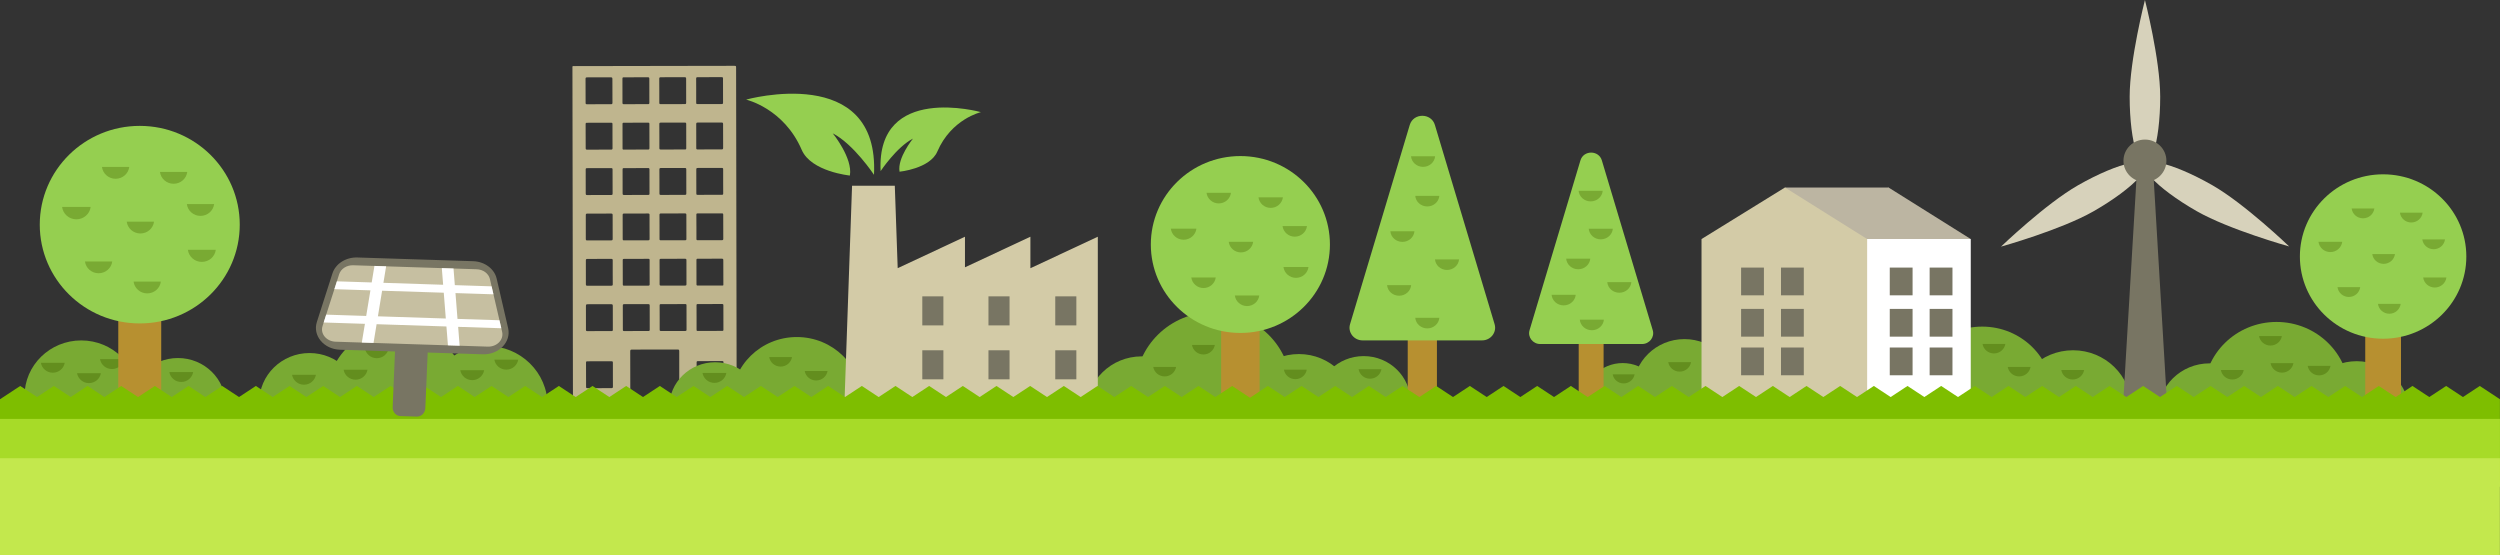 <?xml version="1.0" encoding="utf-8"?>
<!-- Generator: Adobe Illustrator 16.0.0, SVG Export Plug-In . SVG Version: 6.00 Build 0)  -->
<!DOCTYPE svg PUBLIC "-//W3C//DTD SVG 1.1//EN" "http://www.w3.org/Graphics/SVG/1.1/DTD/svg11.dtd">
<svg version="1.1" id="Layer_1" xmlns="http://www.w3.org/2000/svg" xmlns:xlink="http://www.w3.org/1999/xlink" x="0px" y="0px"
	 width="613.111px" height="136.209px" viewBox="0 0 613.111 136.209" enable-background="new 0 0 613.111 136.209"
	 xml:space="preserve">
<rect x="0" y="0" width="613.111" height="136.209" fill="#333333" stroke="none"/>
<g>
	<path fill-rule="evenodd" clip-rule="evenodd" fill="#BFB58E" d="M140.453,58.034c-0.022-13.765-0.045-27.528-0.066-41.291
		c-0.002-0.619-0.074-0.531,0.543-0.532c10.028-0.02,20.056-0.036,30.084-0.054c2.99-0.004,5.98-0.01,8.969-0.015
		c0.541-0.001,0.541-0.001,0.542,0.531c0.046,27.445,0.091,54.892,0.136,82.337c0.001,0.773,0.001,0.773-0.784,0.774
		c-10.028,0.019-20.056,0.037-30.083,0.053c-2.937,0.006-5.873,0.004-8.81,0.021c-0.353,0.003-0.472-0.066-0.472-0.453
		C140.501,85.615,140.477,71.823,140.453,58.034z M166.58,91.853c-0.002-1.906-0.016-3.814,0-5.72
		c0.004-0.349-0.11-0.421-0.434-0.42c-3.717,0.018-7.434,0.023-11.148,0.02c-0.324,0-0.439,0.069-0.438,0.421
		c0.02,3.826,0.024,7.653,0.019,11.481c0.001,0.328,0.098,0.401,0.41,0.399c3.732-0.016,7.465-0.022,11.197-0.019
		c0.313,0.001,0.416-0.074,0.412-0.404C166.58,95.692,166.584,93.772,166.58,91.853z M177.351,44.501L177.351,44.501
		c-0.001-0.987-0.013-1.975,0.001-2.963c0.006-0.287-0.09-0.36-0.368-0.359c-1.948,0.015-3.896,0.018-5.843,0.013
		c-0.268-0.001-0.383,0.056-0.38,0.355c0.016,1.975,0.019,3.95,0.011,5.925c-0.002,0.264,0.097,0.313,0.331,0.311
		c1.975-0.011,3.949-0.016,5.923-0.01c0.275,0.002,0.34-0.094,0.335-0.352C177.346,46.448,177.352,45.475,177.351,44.501z
		 M170.738,22.208c-0.002,0-0.002,0-0.002,0c0.001,0.987,0.008,1.977,0,2.965c-0.002,0.243,0.041,0.353,0.328,0.351
		c1.977-0.017,3.951-0.02,5.928-0.01c0.283,0,0.332-0.103,0.332-0.35c-0.01-1.962-0.013-3.925-0.01-5.888
		c0-0.244-0.041-0.359-0.332-0.356c-1.961,0.016-3.924,0.021-5.886,0.009c-0.324-0.002-0.375,0.111-0.37,0.397
		C170.744,20.286,170.736,21.248,170.738,22.208z M174.055,36.643c0.959-0.002,1.921-0.018,2.881,0.002
		c0.314,0.005,0.412-0.077,0.41-0.401c-0.018-1.934-0.019-3.867-0.012-5.802c0.002-0.288-0.057-0.399-0.376-0.395
		c-1.947,0.017-3.896,0.018-5.843,0.01c-0.283-0.001-0.371,0.084-0.369,0.366c0.013,1.962,0.014,3.923,0.008,5.885
		c-0.002,0.258,0.066,0.35,0.339,0.346C172.08,36.638,173.068,36.645,174.055,36.643z M174.131,70.019c0,0.005,0,0.01,0,0.014
		c1.015-0.001,2.027-0.008,3.041,0c0.176,0.001,0.232-0.039,0.23-0.226c-0.012-2-0.019-4.001-0.014-6
		c0.001-0.284-0.086-0.369-0.369-0.367c-1.959,0.013-3.918,0.016-5.879,0.01c-0.265-0.001-0.346,0.07-0.342,0.34
		c0.014,1.973,0.016,3.948,0.01,5.92c-0.001,0.25,0.074,0.323,0.322,0.318C172.131,70.015,173.132,70.021,174.131,70.019z
		 M170.85,91.827c0.001,0.999,0.009,2.001,0,3.001c-0.002,0.243,0.066,0.327,0.321,0.327c1.974-0.014,3.948-0.018,5.922-0.01
		c0.272,0,0.346-0.092,0.345-0.352c-0.012-1.974-0.015-3.95-0.008-5.924c0.001-0.254-0.086-0.319-0.328-0.317
		c-1.975,0.011-3.948,0.018-5.923,0.01c-0.271-0.002-0.343,0.081-0.339,0.344C170.855,89.88,170.85,90.853,170.85,91.827z
		 M170.827,77.87L170.827,77.87c0,0.987,0.003,1.975,0.001,2.963c0.002,0.185-0.02,0.332,0.261,0.33
		c2.017-0.015,4.033-0.017,6.05-0.014c0.215,0,0.277-0.076,0.277-0.285c-0.01-2.003-0.014-4.006-0.011-6.009
		c0.001-0.241-0.104-0.294-0.319-0.295c-1.987,0.008-3.975,0.013-5.962,0.009c-0.228,0-0.308,0.074-0.306,0.303
		C170.83,75.87,170.826,76.87,170.827,77.87z M156.041,81.181c0.987-0.001,1.975-0.011,2.961,0c0.264,0.003,0.343-0.08,0.341-0.344
		c-0.013-1.961-0.017-3.921-0.009-5.881c0.002-0.279-0.074-0.371-0.359-0.369c-1.961,0.014-3.922,0.017-5.881,0.008
		c-0.293,0-0.357,0.102-0.354,0.375c0.013,1.96,0.017,3.92,0.011,5.88c-0.002,0.255,0.055,0.347,0.331,0.343
		C154.068,81.173,155.055,81.182,156.041,81.181z M161.781,77.892c0.001,0.973,0.009,1.947,0,2.922
		c-0.001,0.243,0.041,0.366,0.326,0.364c1.975-0.013,3.949-0.015,5.925-0.01c0.265,0,0.34-0.075,0.339-0.342
		c-0.014-1.989-0.017-3.977-0.009-5.966c0.001-0.293-0.158-0.285-0.36-0.284c-1.962,0.005-3.924,0.013-5.886,0.008
		c-0.264-0.001-0.351,0.07-0.347,0.342C161.787,75.914,161.779,76.902,161.781,77.892z M161.689,22.266
		c0.002,0.974,0.011,1.948,0,2.922c-0.002,0.255,0.061,0.355,0.336,0.353c1.974-0.014,3.946-0.02,5.922-0.012
		c0.277,0.001,0.334-0.1,0.333-0.352c-0.013-1.96-0.017-3.92-0.01-5.88c0.001-0.286-0.087-0.363-0.369-0.362
		c-1.948,0.015-3.896,0.02-5.844,0.008c-0.315-0.001-0.386,0.106-0.38,0.399C161.695,20.317,161.688,21.29,161.689,22.266z
		 M155.965,25.546c-0.001-0.001,0-0.002,0-0.003c0.973-0.001,1.945-0.013,2.918,0c0.275,0.004,0.373-0.061,0.369-0.355
		c-0.015-1.962-0.017-3.924-0.01-5.887c0.003-0.268-0.074-0.349-0.341-0.349c-1.976,0.013-3.95,0.016-5.929,0.01
		c-0.247,0.001-0.324,0.072-0.322,0.323c0.011,1.974,0.016,3.951,0.006,5.925c-0.002,0.308,0.125,0.348,0.385,0.346
		C154.015,25.542,154.99,25.547,155.965,25.546z M155.932,36.682c0-0.002,0-0.005,0-0.008c0.986-0.002,1.974-0.011,2.963,0
		c0.263,0.003,0.38-0.044,0.377-0.348c-0.016-1.976-0.016-3.95-0.012-5.925c0-0.218-0.047-0.319-0.287-0.318
		c-2.002,0.01-4.004,0.014-6.006,0.012c-0.229,0-0.3,0.077-0.299,0.307c0.01,2.001,0.014,4.002,0.008,6.006
		c-0.001,0.233,0.079,0.287,0.293,0.285C153.957,36.681,154.945,36.685,155.932,36.682z M161.705,33.366c0,0,0,0,0.002,0
		c0.002,0.976,0.013,1.95,0,2.925c-0.004,0.27,0.052,0.382,0.352,0.38c1.975-0.016,3.951-0.02,5.928-0.012
		c0.262,0.001,0.312-0.093,0.312-0.33c-0.013-1.976-0.017-3.951-0.009-5.928c0.002-0.281-0.103-0.336-0.352-0.335
		c-1.963,0.011-3.926,0.018-5.887,0.009c-0.295-0.002-0.361,0.095-0.357,0.369C161.711,31.418,161.703,32.394,161.705,33.366z
		 M161.725,44.511c0.002,0.973,0.014,1.948,0,2.921c-0.004,0.28,0.074,0.374,0.362,0.372c1.962-0.016,3.923-0.019,5.884-0.015
		c0.264,0,0.347-0.075,0.346-0.342c-0.014-1.96-0.017-3.921-0.01-5.882c0-0.278-0.076-0.373-0.363-0.37
		c-1.947,0.016-3.895,0.019-5.842,0.011c-0.298-0.002-0.396,0.075-0.391,0.384C161.734,42.563,161.723,43.538,161.725,44.511z
		 M155.988,41.222c0,0.001,0,0.004,0,0.005c-0.986,0.002-1.975,0.013-2.961,0c-0.27-0.005-0.344,0.079-0.342,0.344
		c0.014,1.962,0.018,3.923,0.008,5.885c0,0.288,0.092,0.365,0.369,0.363c1.961-0.014,3.922-0.02,5.884-0.013
		c0.274,0,0.345-0.085,0.343-0.346c-0.013-1.961-0.018-3.923-0.01-5.884c0.001-0.29-0.091-0.369-0.369-0.364
		C157.938,41.226,156.963,41.22,155.988,41.222z M161.763,66.724c0.001,0.976,0.014,1.95-0.001,2.924
		c-0.005,0.29,0.06,0.402,0.377,0.4c1.949-0.017,3.896-0.019,5.846-0.012c0.275,0.001,0.372-0.068,0.369-0.358
		c-0.014-1.949-0.017-3.896-0.01-5.845c0-0.271-0.063-0.379-0.355-0.376c-1.963,0.015-3.924,0.021-5.885,0.012
		c-0.304-0.002-0.355,0.105-0.352,0.375C161.769,64.803,161.762,65.764,161.763,66.724z M170.79,55.586c0.001,0,0.001,0,0.003,0
		c0.001,1.002,0.008,2.001,0,3.003c-0.003,0.242,0.063,0.326,0.316,0.325c1.977-0.014,3.951-0.017,5.926-0.011
		c0.267,0,0.348-0.08,0.346-0.344c-0.013-1.961-0.018-3.925-0.012-5.887c0.002-0.262-0.074-0.348-0.344-0.346
		c-1.977,0.013-3.951,0.016-5.926,0.01c-0.256-0.001-0.322,0.083-0.318,0.326C170.793,53.637,170.788,54.612,170.79,55.586z
		 M159.314,66.79c-0.002-1-0.008-2,0-3c0.001-0.218-0.051-0.315-0.29-0.315c-1.999,0.011-3.999,0.017-5.998,0.016
		c-0.223-0.002-0.306,0.065-0.306,0.298c0.014,1.985,0.017,3.969,0.013,5.956c-0.001,0.253,0.083,0.318,0.325,0.316
		c1.974-0.01,3.947-0.018,5.92-0.007c0.306,0.001,0.351-0.118,0.346-0.382C159.309,68.71,159.316,67.75,159.314,66.79z
		 M146.904,47.824c0-0.002,0-0.002,0-0.003c0.986-0.002,1.975-0.013,2.961,0c0.272,0.003,0.377-0.059,0.375-0.357
		c-0.017-1.959-0.019-3.922-0.013-5.884c0.003-0.259-0.065-0.353-0.339-0.351c-1.973,0.015-3.945,0.017-5.92,0.013
		c-0.244-0.002-0.332,0.068-0.33,0.32c0.012,1.973,0.018,3.943,0.008,5.915c0,0.294,0.102,0.362,0.377,0.357
		C144.983,47.818,145.943,47.826,146.904,47.824z M146.996,81.197c0.988-0.002,1.975-0.015,2.962,0.001
		c0.276,0.003,0.339-0.087,0.337-0.348c-0.014-1.947-0.02-3.894-0.01-5.841c0.001-0.323-0.103-0.409-0.417-0.406
		c-1.919,0.015-3.839,0.017-5.757,0.009c-0.31-0.001-0.417,0.081-0.416,0.408c0.017,1.945,0.018,3.892,0.004,5.838
		c-0.001,0.305,0.115,0.352,0.377,0.348C145.049,81.193,146.023,81.198,146.996,81.197z M150.264,66.771
		c-0.002-0.975-0.014-1.946,0.002-2.92c0.005-0.29-0.092-0.368-0.371-0.365c-1.945,0.015-3.893,0.022-5.84,0.013
		c-0.311-0.001-0.379,0.102-0.378,0.396c0.015,1.934,0.015,3.867,0.007,5.801c-0.002,0.264,0.048,0.383,0.354,0.38
		c1.961-0.016,3.919-0.018,5.879-0.009c0.293,0.002,0.364-0.103,0.359-0.375C150.261,68.719,150.268,67.746,150.264,66.771z
		 M150.209,33.382c-0.002-0.976-0.008-1.95-0.001-2.923c0.001-0.24-0.034-0.366-0.327-0.364c-1.976,0.016-3.951,0.016-5.928,0.013
		c-0.235,0-0.334,0.062-0.333,0.32c0.013,1.975,0.019,3.951,0.015,5.926c0,0.264,0.086,0.351,0.349,0.349
		c1.963-0.014,3.925-0.018,5.887-0.013c0.265,0,0.352-0.08,0.349-0.346C150.205,35.357,150.211,34.369,150.209,33.382z
		 M161.744,55.64c0.002,0.987,0.009,1.974,0.001,2.959c-0.003,0.232,0.04,0.331,0.306,0.33c1.988-0.014,3.977-0.017,5.964-0.009
		c0.247,0,0.321-0.064,0.321-0.317c-0.014-1.974-0.018-3.949-0.01-5.923c0-0.27-0.087-0.338-0.348-0.338
		c-1.959,0.013-3.919,0.014-5.878,0.007c-0.276,0-0.372,0.082-0.367,0.369C161.752,53.692,161.743,54.667,161.744,55.64z
		 M150.305,91.877h0.002c-0.002-0.974-0.008-1.948-0.002-2.921c0.002-0.245-0.047-0.363-0.335-0.36
		c-1.976,0.016-3.951,0.017-5.927,0.012c-0.242,0-0.327,0.069-0.325,0.322c0.013,1.975,0.017,3.95,0.015,5.926
		c-0.002,0.263,0.08,0.347,0.349,0.345c1.948-0.013,3.896-0.018,5.845-0.009c0.303,0.001,0.396-0.092,0.391-0.392
		C150.298,93.826,150.307,92.852,150.305,91.877z M159.298,55.615L159.298,55.615c-0.003-0.961-0.013-1.921-0.001-2.881
		c0.004-0.269-0.053-0.379-0.352-0.376c-1.961,0.015-3.921,0.019-5.882,0.01c-0.284-0.001-0.363,0.086-0.361,0.366
		c0.015,1.962,0.019,3.923,0.01,5.886c-0.001,0.279,0.098,0.33,0.349,0.328c1.962-0.013,3.924-0.019,5.885-0.012
		c0.285,0.001,0.367-0.081,0.363-0.363C159.292,57.587,159.3,56.601,159.298,55.615z M146.885,25.56c0-0.001,0-0.002,0-0.002
		c0.974,0,1.947-0.013,2.922,0.001c0.292,0.005,0.398-0.063,0.396-0.377c-0.018-1.936-0.021-3.869-0.014-5.805
		c0.002-0.316-0.088-0.415-0.411-0.411c-1.935,0.017-3.87,0.019-5.804,0.009c-0.285,0-0.375,0.081-0.373,0.365
		c0.014,1.961,0.019,3.923,0.015,5.885c-0.001,0.263,0.075,0.351,0.346,0.345C144.936,25.555,145.91,25.563,146.885,25.56z
		 M146.928,58.953c0,0,0-0.001,0-0.002c0.986-0.002,1.973-0.013,2.96,0c0.283,0.005,0.37-0.085,0.368-0.367
		c-0.013-1.945-0.016-3.892-0.01-5.838c0.002-0.277-0.077-0.374-0.363-0.372c-1.946,0.014-3.893,0.018-5.838,0.01
		c-0.31-0.003-0.387,0.102-0.385,0.397c0.013,1.945,0.016,3.892,0.004,5.839c-0.001,0.308,0.123,0.348,0.384,0.343
		C145.008,58.949,145.968,58.956,146.928,58.953z"/>
	<g>
		<g>
			<g>
				<g>
					<ellipse fill="#79AA33" cx="413.103" cy="95.48" rx="12.576" ry="12.318"/>
				</g>
				<g>
					<ellipse fill="#79AA33" cx="430.374" cy="98.051" rx="9.951" ry="9.748"/>
				</g>
				<g>
					<ellipse fill="#79AA33" cx="397.96" cy="98.419" rx="9.575" ry="9.38"/>
				</g>
			</g>
			<g>
				<path fill="#638E1E" d="M409.121,88.805c0.225,1.323,1.389,2.333,2.804,2.333s2.58-1.01,2.805-2.333H409.121z"/>
			</g>
			<g>
				<path fill="#638E1E" d="M395.502,91.796c0.217,1.268,1.332,2.238,2.689,2.238c1.355,0,2.475-0.971,2.689-2.238H395.502z"/>
			</g>
		</g>
		<g>
			<g>
				<g>
					<ellipse fill="#79AA33" cx="195.417" cy="98.298" rx="15.965" ry="15.642"/>
				</g>
				<g>
					<ellipse fill="#79AA33" cx="175.381" cy="99.874" rx="11.268" ry="11.037"/>
				</g>
			</g>
			<g>
				<path fill="#638E1E" d="M188.637,87.571c0.223,1.322,1.389,2.333,2.803,2.333s2.579-1.011,2.804-2.333H188.637z"/>
			</g>
			<g>
				<path fill="#638E1E" d="M197.349,90.979c0.226,1.321,1.391,2.333,2.804,2.333s2.579-1.012,2.803-2.333H197.349z"/>
			</g>
			<g>
				<path fill="#638E1E" d="M172.283,91.465c0.235,1.381,1.449,2.436,2.925,2.436s2.692-1.055,2.927-2.436H172.283z"/>
			</g>
		</g>
		<g>
			<g>
				<g>
					<ellipse fill="#79AA33" cx="119.447" cy="99.395" rx="14.846" ry="14.545"/>
				</g>
				<g>
					<path fill="#79AA33" d="M114.664,97.068c0,9.318-7.711,16.871-17.219,16.871c-9.512,0-17.223-7.553-17.223-16.871
						c0-9.317,7.711-16.871,17.223-16.871C106.953,80.197,114.664,87.751,114.664,97.068z"/>
				</g>
				<g>
					<ellipse fill="#79AA33" cx="75.902" cy="98.662" rx="12.332" ry="12.081"/>
				</g>
			</g>
			<g>
				<path fill="#638E1E" d="M112.885,90.793c0.235,1.38,1.45,2.435,2.926,2.435s2.69-1.055,2.926-2.435H112.885z"/>
			</g>
			<g>
				<path fill="#638E1E" d="M121.24,88.213c0.232,1.381,1.449,2.436,2.926,2.436c1.473,0,2.69-1.055,2.926-2.436H121.24z"/>
			</g>
			<g>
				<path fill="#638E1E" d="M89.48,85.41c0.233,1.38,1.45,2.436,2.925,2.436c1.477,0,2.692-1.056,2.925-2.436H89.48z"/>
			</g>
			<g>
				<path fill="#638E1E" d="M84.273,90.681c0.232,1.38,1.449,2.435,2.924,2.435c1.477,0,2.691-1.055,2.928-2.435H84.273z"/>
			</g>
			<g>
				<path fill="#638E1E" d="M71.626,91.913c0.234,1.381,1.45,2.436,2.925,2.436c1.477,0,2.693-1.055,2.926-2.436H71.626z"/>
			</g>
		</g>
		<g>
			<g>
				<g>
					<ellipse fill="#79AA33" cx="19.922" cy="97.115" rx="13.91" ry="13.628"/>
				</g>
				<g>
					<ellipse fill="#79AA33" cx="43.643" cy="99.274" rx="11.707" ry="11.469"/>
				</g>
			</g>
			<g>
				<path fill="#638E1E" d="M41.525,91.24c0.235,1.381,1.451,2.437,2.926,2.437c1.477,0,2.69-1.056,2.927-2.437H41.525z"/>
			</g>
			<g>
				<path fill="#638E1E" d="M24.531,88.073c0.232,1.38,1.449,2.435,2.924,2.435c1.476,0,2.691-1.055,2.928-2.435H24.531z"/>
			</g>
			<g>
				<path fill="#638E1E" d="M18.893,91.521c0.235,1.38,1.453,2.435,2.927,2.435c1.476,0,2.692-1.055,2.925-2.435H18.893z"/>
			</g>
			<g>
				<path fill="#638E1E" d="M10.023,88.97c0.236,1.38,1.449,2.436,2.926,2.436s2.691-1.056,2.926-2.436H10.023z"/>
			</g>
		</g>
		<g>
			<g>
				<g>
					<ellipse fill="#79AA33" cx="279.977" cy="100.669" rx="13.545" ry="13.271"/>
				</g>
				<g>
					<ellipse fill="#79AA33" cx="297.534" cy="95.241" rx="19.087" ry="18.698"/>
				</g>
				<g>
					<ellipse fill="#79AA33" cx="318.549" cy="100.385" rx="13.835" ry="13.555"/>
				</g>
				<g>
					<ellipse fill="#79AA33" cx="334.432" cy="98.617" rx="11.52" ry="11.286"/>
				</g>
			</g>
			<g>
				<g>
					<path fill="#638E1E" d="M282.826,89.982c0.226,1.323,1.39,2.333,2.806,2.333c1.414,0,2.577-1.01,2.804-2.333H282.826z"/>
				</g>
				<g>
					<path fill="#638E1E" d="M292.326,84.601c0.226,1.323,1.39,2.333,2.805,2.333c1.412,0,2.578-1.01,2.803-2.333H292.326z"/>
				</g>
				<g>
					<path fill="#638E1E" d="M314.873,90.654c0.225,1.324,1.389,2.334,2.805,2.334c1.412,0,2.578-1.01,2.803-2.334H314.873z"/>
				</g>
				<g>
					<path fill="#638E1E" d="M333.184,90.544c0.225,1.321,1.392,2.334,2.805,2.334c1.415,0,2.578-1.013,2.804-2.334H333.184z"/>
				</g>
			</g>
		</g>
		<g>
			<g>
				<g>
					<g>
						<path fill="#79AA33" d="M522.717,99.918c0,7.745-6.408,14.021-14.313,14.021c-7.902,0-14.307-6.276-14.307-14.021
							c0-7.741,6.404-14.018,14.307-14.018C516.309,85.9,522.717,92.177,522.717,99.918z"/>
					</g>
					<g>
						<ellipse fill="#79AA33" cx="486.131" cy="97.019" rx="17.271" ry="16.921"/>
					</g>
				</g>
				<g>
					<g>
						<ellipse fill="#79AA33" cx="541.876" cy="101.525" rx="12.671" ry="12.414"/>
					</g>
					<g>
						<ellipse fill="#79AA33" cx="558.302" cy="96.447" rx="17.854" ry="17.492"/>
					</g>
					<g>
						<ellipse fill="#79AA33" cx="577.96" cy="101.26" rx="12.942" ry="12.68"/>
					</g>
				</g>
			</g>
			<g>
				<g>
					<path fill="#638E1E" d="M565.943,89.729c0.225,1.323,1.389,2.335,2.805,2.335s2.58-1.012,2.803-2.335H565.943z"/>
				</g>
				<g>
					<path fill="#638E1E" d="M554.012,82.414c0.225,1.322,1.389,2.332,2.805,2.332c1.414,0,2.58-1.01,2.805-2.332H554.012z"/>
				</g>
				<g>
					<path fill="#638E1E" d="M544.656,90.738c0.225,1.324,1.391,2.334,2.805,2.334s2.58-1.01,2.801-2.334H544.656z"/>
				</g>
				<g>
					<path fill="#638E1E" d="M505.516,90.738c0.225,1.324,1.389,2.334,2.803,2.334s2.58-1.01,2.803-2.334H505.516z"/>
				</g>
				<g>
					<path fill="#638E1E" d="M486.203,84.348c0.225,1.323,1.389,2.333,2.805,2.333c1.412,0,2.578-1.01,2.799-2.333H486.203z"/>
				</g>
				<g>
					<path fill="#638E1E" d="M492.381,89.981c0.227,1.323,1.391,2.334,2.805,2.334s2.58-1.011,2.805-2.334H492.381z"/>
				</g>
				<g>
					<path fill="#638E1E" d="M556.846,89.057c0.225,1.323,1.389,2.334,2.803,2.334c1.416,0,2.58-1.011,2.805-2.334H556.846z"/>
				</g>
			</g>
		</g>
		<g>
			<g>
				<g>
					<rect x="29.01" y="68.082" fill="#B79030" width="10.53" height="33.635"/>
				</g>
				<g>
					<g>
						<ellipse fill="#95CF50" cx="34.274" cy="55.095" rx="24.523" ry="24.223"/>
					</g>
					<g>
						<g>
							<path fill="#79AA33" d="M46.075,61.263c0.21,1.671,1.662,2.966,3.425,2.966c1.764,0,3.215-1.295,3.424-2.966H46.075z"/>
						</g>
						<g>
							<path fill="#79AA33" d="M15.229,50.752c0.215,1.71,1.698,3.034,3.502,3.034c1.805,0,3.289-1.324,3.503-3.034H15.229z"/>
						</g>
						<g>
							<path fill="#79AA33" d="M25.004,40.943c0.205,1.634,1.621,2.899,3.346,2.899s3.143-1.266,3.348-2.899H25.004z"/>
						</g>
						<g>
							<path fill="#79AA33" d="M31.079,54.36c0.206,1.636,1.626,2.9,3.349,2.9c1.722,0,3.141-1.265,3.346-2.9H31.079z"/>
						</g>
						<g>
							<path fill="#79AA33" d="M39.229,42.169c0.205,1.634,1.624,2.899,3.344,2.899c1.725,0,3.143-1.266,3.35-2.899H39.229z"/>
						</g>
						<g>
							<path fill="#79AA33" d="M45.823,50.049c0.206,1.633,1.625,2.898,3.347,2.898c1.721,0,3.141-1.266,3.348-2.898H45.823z"/>
						</g>
						<g>
							<path fill="#79AA33" d="M20.836,64.115c0.205,1.634,1.623,2.899,3.346,2.899s3.143-1.266,3.347-2.899H20.836z"/>
						</g>
						<g>
							<path fill="#79AA33" d="M32.759,69.054c0.203,1.634,1.622,2.899,3.345,2.899c1.724,0,3.143-1.266,3.348-2.899H32.759z"/>
						</g>
					</g>
				</g>
			</g>
			<g>
				<g>
					<rect x="299.481" y="71.595" fill="#B79030" width="9.429" height="30.122"/>
				</g>
				<g>
					<g>
						<ellipse fill="#95CF50" cx="304.195" cy="59.963" rx="21.962" ry="21.69"/>
					</g>
					<g>
						<g>
							<path fill="#79AA33" d="M314.765,65.488c0.188,1.495,1.486,2.655,3.065,2.655s2.879-1.16,3.068-2.655H314.765z"/>
						</g>
						<g>
							<path fill="#79AA33" d="M287.139,56.075c0.191,1.532,1.521,2.718,3.136,2.718c1.615,0,2.946-1.186,3.141-2.718H287.139z"/>
						</g>
						<g>
							<path fill="#79AA33" d="M295.893,47.291c0.184,1.463,1.454,2.596,2.997,2.596c1.544,0,2.813-1.133,2.997-2.596H295.893z"/>
						</g>
						<g>
							<path fill="#79AA33" d="M301.334,59.307c0.186,1.463,1.453,2.597,2.998,2.597c1.543,0,2.813-1.134,2.997-2.597H301.334z"/>
						</g>
						<g>
							<path fill="#79AA33" d="M308.633,48.388c0.183,1.463,1.453,2.597,2.995,2.597c1.544,0,2.813-1.134,2.997-2.597H308.633z"/>
						</g>
						<g>
							<path fill="#79AA33" d="M314.539,55.445c0.184,1.463,1.453,2.597,2.995,2.597c1.544,0,2.813-1.134,2.997-2.597H314.539z"/>
						</g>
						<g>
							<path fill="#79AA33" d="M292.159,68.044c0.185,1.462,1.456,2.595,2.998,2.595s2.813-1.133,2.996-2.595H292.159z"/>
						</g>
						<g>
							<path fill="#79AA33" d="M302.837,72.466c0.185,1.462,1.455,2.596,2.997,2.596c1.543,0,2.814-1.134,2.998-2.596H302.837z"/>
						</g>
					</g>
				</g>
			</g>
			<g>
				<g>
					<rect x="580.063" y="73.72" fill="#B79030" width="8.766" height="27.997"/>
				</g>
				<g>
					<g>
						<ellipse fill="#95CF50" cx="584.444" cy="62.91" rx="20.411" ry="20.161"/>
					</g>
					<g>
						<g>
							<path fill="#79AA33" d="M594.268,68.045c0.172,1.39,1.381,2.468,2.848,2.468c1.471,0,2.68-1.078,2.854-2.468H594.268z"/>
						</g>
						<g>
							<path fill="#79AA33" d="M568.59,59.296c0.182,1.423,1.416,2.524,2.916,2.524c1.502,0,2.736-1.102,2.918-2.524H568.59z"/>
						</g>
						<g>
							<path fill="#79AA33" d="M576.727,51.132c0.172,1.359,1.354,2.411,2.787,2.411s2.613-1.052,2.785-2.411H576.727z"/>
						</g>
						<g>
							<path fill="#79AA33" d="M581.787,62.301c0.17,1.358,1.352,2.41,2.785,2.41c1.432,0,2.611-1.052,2.785-2.41H581.787z"/>
						</g>
						<g>
							<path fill="#79AA33" d="M588.566,52.151c0.172,1.357,1.352,2.413,2.787,2.413c1.432,0,2.613-1.056,2.785-2.413H588.566z"/>
						</g>
						<g>
							<path fill="#79AA33" d="M594.057,58.71c0.174,1.358,1.352,2.413,2.787,2.413c1.432,0,2.613-1.055,2.783-2.413H594.057z"/>
						</g>
						<g>
							<path fill="#79AA33" d="M573.258,70.419c0.17,1.358,1.35,2.412,2.787,2.412c1.432,0,2.613-1.054,2.785-2.412H573.258z"/>
						</g>
						<g>
							<path fill="#79AA33" d="M583.184,74.529c0.17,1.359,1.352,2.412,2.787,2.412c1.432,0,2.609-1.053,2.783-2.412H583.184z"/>
						</g>
					</g>
				</g>
			</g>
			<g>
				<g>
					<polygon fill="#787563" points="532.303,113.268 519.836,113.268 524.193,39.893 527.941,39.893 					"/>
				</g>
				<g>
					<g>
						<path fill="#D7D2BB" d="M528.133,37.37c0.994-2.966,1.645-7.978,1.645-13.659c0-9.11-3.744-23.711-3.744-23.711
							s-3.746,14.601-3.746,23.711c0,5.682,0.65,10.693,1.645,13.659H528.133z"/>
					</g>
					<g>
						<path fill="#D7D2BB" d="M522.441,40.003c-3.096,0.633-7.814,2.58-12.795,5.422c-7.986,4.555-18.914,15.061-18.914,15.061
							s14.672-4.096,22.658-8.65c4.98-2.842,9.049-5.904,11.154-8.238L522.441,40.003z"/>
					</g>
					<g>
						<path fill="#D7D2BB" d="M527.598,43.555c2.104,2.334,6.168,5.397,11.15,8.239c7.984,4.555,22.66,8.648,22.66,8.648
							s-10.926-10.504-18.916-15.06c-4.979-2.841-9.699-4.788-12.795-5.422L527.598,43.555z"/>
					</g>
					<g>
						<ellipse fill="#787563" cx="526.033" cy="39.429" rx="5.266" ry="5.201"/>
					</g>
				</g>
			</g>
			<g>
				<g>
					<g>
						<polygon fill="#D3CBA7" points="252.699,65.783 252.699,58.056 236.654,65.555 236.654,58.056 220.156,65.768 219.445,45.549 
							208.963,45.549 206.991,101.854 218.5,101.854 221.418,101.854 234.545,101.854 236.654,101.854 251.078,101.854 
							252.699,101.854 269.232,101.854 269.232,58.056 						"/>
					</g>
					<g>
						<rect x="226.188" y="72.679" fill="#787563" width="5.174" height="7.123"/>
					</g>
					<g>
						<rect x="226.188" y="85.904" fill="#787563" width="5.174" height="7.122"/>
					</g>
					<g>
						<rect x="242.416" y="72.679" fill="#787563" width="5.171" height="7.123"/>
					</g>
					<g>
						<rect x="242.416" y="85.904" fill="#787563" width="5.171" height="7.122"/>
					</g>
					<g>
						<rect x="258.798" y="72.679" fill="#787563" width="5.171" height="7.123"/>
					</g>
					<g>
						<rect x="258.798" y="85.904" fill="#787563" width="5.171" height="7.122"/>
					</g>
				</g>
				<g>
					<path fill="#95CF50" d="M208.423,43.051c0,0-9.507-0.941-11.81-6.303c-4.384-10.199-13.635-12.321-13.635-12.321
						s32.738-9.125,31.363,18.436c0,0-4.992-7.524-10.111-10.159C204.23,32.703,209.191,38.786,208.423,43.051z"/>
				</g>
				<g>
					<path fill="#95CF50" d="M220.611,42.109c0,0,7.458-0.738,9.265-4.943c3.438-8,10.694-9.666,10.694-9.666
						s-25.682-7.157-24.602,14.462c0,0,3.916-5.902,7.934-7.969C223.902,33.993,220.01,38.766,220.611,42.109z"/>
				</g>
			</g>
			<g>
				<g>
					<g>
						<g>
							<rect x="345.236" y="78.844" fill="#B79030" width="7.16" height="22.873"/>
						</g>
					</g>
					<g>
						<path fill="#95CF50" d="M351.898,30.638l14.644,48.864c0.598,1.989-0.942,3.978-3.079,3.978h-29.291
							c-2.137,0-3.678-1.988-3.081-3.978l14.645-48.864C346.632,27.648,351.001,27.648,351.898,30.638z"/>
					</g>
				</g>
				<g>
					<path fill="#79AA33" d="M346.043,38.327c0.128,1.451,1.395,2.596,2.955,2.596c1.563,0,2.827-1.145,2.955-2.596H346.043z"/>
				</g>
				<g>
					<path fill="#79AA33" d="M340.975,56.723c0.128,1.453,1.395,2.597,2.955,2.597s2.826-1.144,2.955-2.597H340.975z"/>
				</g>
				<g>
					<path fill="#79AA33" d="M347.08,48.033c0.127,1.452,1.393,2.596,2.955,2.596c1.561,0,2.826-1.144,2.957-2.596H347.08z"/>
				</g>
				<g>
					<path fill="#79AA33" d="M351.919,63.608c0.128,1.451,1.392,2.596,2.954,2.596c1.562,0,2.828-1.145,2.955-2.596H351.919z"/>
				</g>
				<g>
					<path fill="#79AA33" d="M340.168,69.929c0.129,1.45,1.394,2.595,2.955,2.595c1.563,0,2.827-1.145,2.957-2.595H340.168z"/>
				</g>
				<g>
					<path fill="#79AA33" d="M347.08,77.941c0.127,1.451,1.393,2.597,2.955,2.597c1.561,0,2.826-1.146,2.957-2.597H347.08z"/>
				</g>
			</g>
			<g>
				<g>
					<g>
						<g>
							<rect x="387.167" y="80.419" fill="#B79030" width="6.104" height="19.491"/>
						</g>
					</g>
					<g>
						<path fill="#95CF50" d="M392.844,39.335l12.482,41.643c0.508,1.696-0.804,3.391-2.625,3.391h-24.964
							c-1.82,0-3.132-1.694-2.623-3.391l12.481-41.643C388.358,36.788,392.082,36.788,392.844,39.335z"/>
					</g>
				</g>
				<g>
					<path fill="#79AA33" d="M387.434,78.393c0.129,1.451,1.395,2.595,2.955,2.595c1.563,0,2.827-1.144,2.957-2.595H387.434z"/>
				</g>
				<g>
					<path fill="#79AA33" d="M394.173,69.193c0.129,1.453,1.396,2.597,2.957,2.597s2.826-1.144,2.954-2.597H394.173z"/>
				</g>
				<g>
					<path fill="#79AA33" d="M380.521,72.299c0.128,1.45,1.396,2.595,2.957,2.595c1.561,0,2.829-1.145,2.955-2.595H380.521z"/>
				</g>
				<g>
					<path fill="#79AA33" d="M384.093,63.438c0.128,1.45,1.396,2.596,2.956,2.596s2.828-1.146,2.957-2.596H384.093z"/>
				</g>
				<g>
					<path fill="#79AA33" d="M389.623,56.103c0.128,1.452,1.395,2.597,2.955,2.597c1.563,0,2.827-1.145,2.957-2.597H389.623z"/>
				</g>
				<g>
					<path fill="#79AA33" d="M387.145,46.792c0.13,1.451,1.396,2.596,2.956,2.596c1.562,0,2.827-1.145,2.956-2.596H387.145z"/>
				</g>
			</g>
			<g>
				<g>
					<g>
						<polygon fill="#BCB5A2" points="472.389,106.024 437.748,106.024 437.748,45.984 463.157,45.984 						"/>
					</g>
					<g>
						<polygon fill="#BCB5A2" points="463.157,45.984 442.719,58.61 483.293,58.61 						"/>
					</g>
					<g>
						<polygon fill="#FFFFFF" points="442.719,58.61 434.608,58.625 434.608,106.025 483.318,106.025 483.318,58.625 483.293,58.61 
													"/>
					</g>
					<g>
						<polygon fill="#D3CBA7" points="457.907,58.625 437.746,45.984 417.289,58.625 417.289,106.025 457.907,106.025 						"/>
					</g>
				</g>
				<g>
					<g>
						<rect x="463.453" y="65.622" fill="#787563" width="5.596" height="6.805"/>
					</g>
					<g>
						<rect x="473.234" y="65.622" fill="#787563" width="5.598" height="6.805"/>
					</g>
					<g>
						<rect x="463.453" y="75.756" fill="#787563" width="5.596" height="6.806"/>
					</g>
					<g>
						<rect x="473.234" y="75.756" fill="#787563" width="5.598" height="6.806"/>
					</g>
					<g>
						<rect x="463.453" y="85.225" fill="#787563" width="5.596" height="6.807"/>
					</g>
					<g>
						<rect x="473.234" y="85.225" fill="#787563" width="5.598" height="6.807"/>
					</g>
				</g>
				<g>
					<g>
						<rect x="426.994" y="65.622" fill="#787563" width="5.594" height="6.805"/>
					</g>
					<g>
						<rect x="436.776" y="65.622" fill="#787563" width="5.597" height="6.805"/>
					</g>
					<g>
						<rect x="426.994" y="75.756" fill="#787563" width="5.594" height="6.806"/>
					</g>
					<g>
						<rect x="436.776" y="75.756" fill="#787563" width="5.597" height="6.806"/>
					</g>
					<g>
						<rect x="426.994" y="85.225" fill="#787563" width="5.594" height="6.807"/>
					</g>
					<g>
						<rect x="436.776" y="85.225" fill="#787563" width="5.597" height="6.807"/>
					</g>
				</g>
			</g>
		</g>
		<g>
			<g>
				<polygon fill="#7EBE00" points="613.111,97.918 613.096,97.907 613.096,97.9 613.082,97.9 608.154,94.654 604.027,97.372 
					599.9,94.654 595.771,97.372 591.643,94.654 587.518,97.372 583.387,94.654 579.26,97.372 575.131,94.654 571.004,97.372 
					566.873,94.654 562.748,97.372 558.619,94.654 554.488,97.372 550.361,94.654 546.234,97.372 542.105,94.654 537.979,97.372 
					533.85,94.654 529.725,97.372 525.594,94.654 521.465,97.372 517.338,94.654 513.213,97.372 509.082,94.654 504.955,97.372 
					500.826,94.654 496.699,97.372 492.57,94.654 488.443,97.372 484.313,94.654 480.188,97.372 476.059,94.654 471.932,97.372 
					467.803,94.654 463.675,97.372 459.547,94.654 455.417,97.372 451.29,94.654 447.162,97.372 443.033,94.654 438.906,97.372 
					434.779,94.654 430.648,97.372 426.521,94.654 422.395,97.372 418.266,94.654 414.136,97.372 410.01,94.654 405.882,97.372 
					401.754,94.654 397.626,97.372 393.498,94.654 389.368,97.372 385.241,94.654 381.113,97.372 376.984,94.654 372.855,97.372 
					368.729,94.654 364.602,97.372 360.473,94.654 356.344,97.372 352.217,94.654 348.088,97.372 343.96,94.654 339.832,97.372 
					335.706,94.654 331.576,97.372 327.449,94.654 323.321,97.372 319.192,94.654 315.064,97.372 310.937,94.654 306.555,97.538 
					302.174,94.654 298.047,97.372 293.919,94.654 289.791,97.372 285.663,94.654 281.536,97.372 277.408,94.654 273.279,97.372 
					269.151,94.654 265.023,97.372 260.895,94.654 256.768,97.372 252.639,94.654 248.511,97.372 244.382,94.654 240.255,97.372 
					236.125,94.654 231.998,97.372 227.87,94.654 223.742,97.372 219.613,94.654 215.485,97.372 211.358,94.654 207.23,97.372 
					203.102,94.654 198.975,97.372 194.847,94.654 190.718,97.372 186.59,94.654 182.463,97.372 178.333,94.654 174.204,97.372 
					170.078,94.654 165.948,97.372 161.82,94.654 157.691,97.372 153.566,94.654 149.437,97.372 145.31,94.654 141.18,97.372 
					137.053,94.654 132.924,97.372 128.797,94.654 124.667,97.372 120.541,94.654 116.412,97.372 112.285,94.654 108.156,97.372 
					104.029,94.654 99.902,97.372 95.773,94.654 91.645,97.372 87.518,94.654 83.389,97.372 79.262,94.654 75.133,97.372 
					71.005,94.654 66.875,97.372 62.748,94.654 58.619,97.372 54.491,94.654 50.363,97.372 46.236,94.654 42.107,97.372 
					37.98,94.654 33.852,97.372 29.725,94.654 25.596,97.372 21.469,94.654 17.34,97.372 13.212,94.654 9.084,97.372 4.956,94.654 
					0.027,97.9 0,97.9 0,119.321 613.096,119.321 613.096,97.918 				"/>
			</g>
			<g>
				<rect y="102.733" fill="#A7DB28" width="613.096" height="16.588"/>
			</g>
			<g>
				<rect y="112.377" fill="#C3E84D" width="613.096" height="6.944"/>
			</g>
			<g>
				<rect y="118.031" fill="#C3E84D" width="613.09" height="18.178"/>
			</g>
		</g>
	</g>
	<g>
		<path fill="#787563" d="M102.219,102.167l-4.012-0.124c-1.105-0.034-1.961-1.023-1.91-2.213l1.053-24.888l8.015,0.247
			l-1.052,24.889C104.261,101.267,103.324,102.202,102.219,102.167z"/>
		<path fill="#787563" d="M116.031,64.056l-28.377-0.91c-2.83-0.09-5.361,1.525-6.125,3.908L77.707,78.97
			c-1.07,3.337,1.711,6.671,5.673,6.797l35.003,1.123c3.961,0.127,7.017-3.02,6.231-6.417l-2.805-12.126
			C121.248,65.919,118.859,64.147,116.031,64.056z"/>
		<path fill="#C6BFA1" d="M122.396,83.944c-0.695,0.709-1.698,1.098-2.768,1.063l-37.327-1.207c-1.07-0.034-2.036-0.486-2.67-1.239
			c-0.627-0.752-0.821-1.702-0.53-2.597l0.277-0.874l0.617-1.925l2.008-6.246l0.617-1.924l0.553-1.739
			c0.434-1.348,1.851-2.255,3.457-2.204l30.265,0.979c1.604,0.052,2.943,1.049,3.262,2.421l0.404,1.77l0.454,1.957l1.473,6.361
			l0.453,1.958l0.203,0.89C123.359,82.299,123.084,83.233,122.396,83.944z"/>
		<path fill="#FFFFFF" d="M82.62,68.994l-0.616,1.925l8.84,0.286l-1.037,6.278l-9.811-0.317l-0.617,1.925l10.113,0.327l0,0
			l-0.762,4.591l2.873,0.092l0.755-4.591l17.124,0.556l0,0l0.371,4.626l2.866,0.092l-0.363-4.626l0,0l10.585,0.342l-0.453-1.958
			l-10.291-0.333l-0.495-6.329l9.313,0.301l-0.453-1.957l-9.02-0.292l-0.319-4.083l-2.872-0.093l0.326,4.083l-14.646-0.475
			l0.664-4.05l-2.867-0.093l-0.67,4.05L82.62,68.994z M108.83,71.786l0.502,6.329L92.68,77.576l1.029-6.279L108.83,71.786z"/>
	</g>
</g>
</svg>
